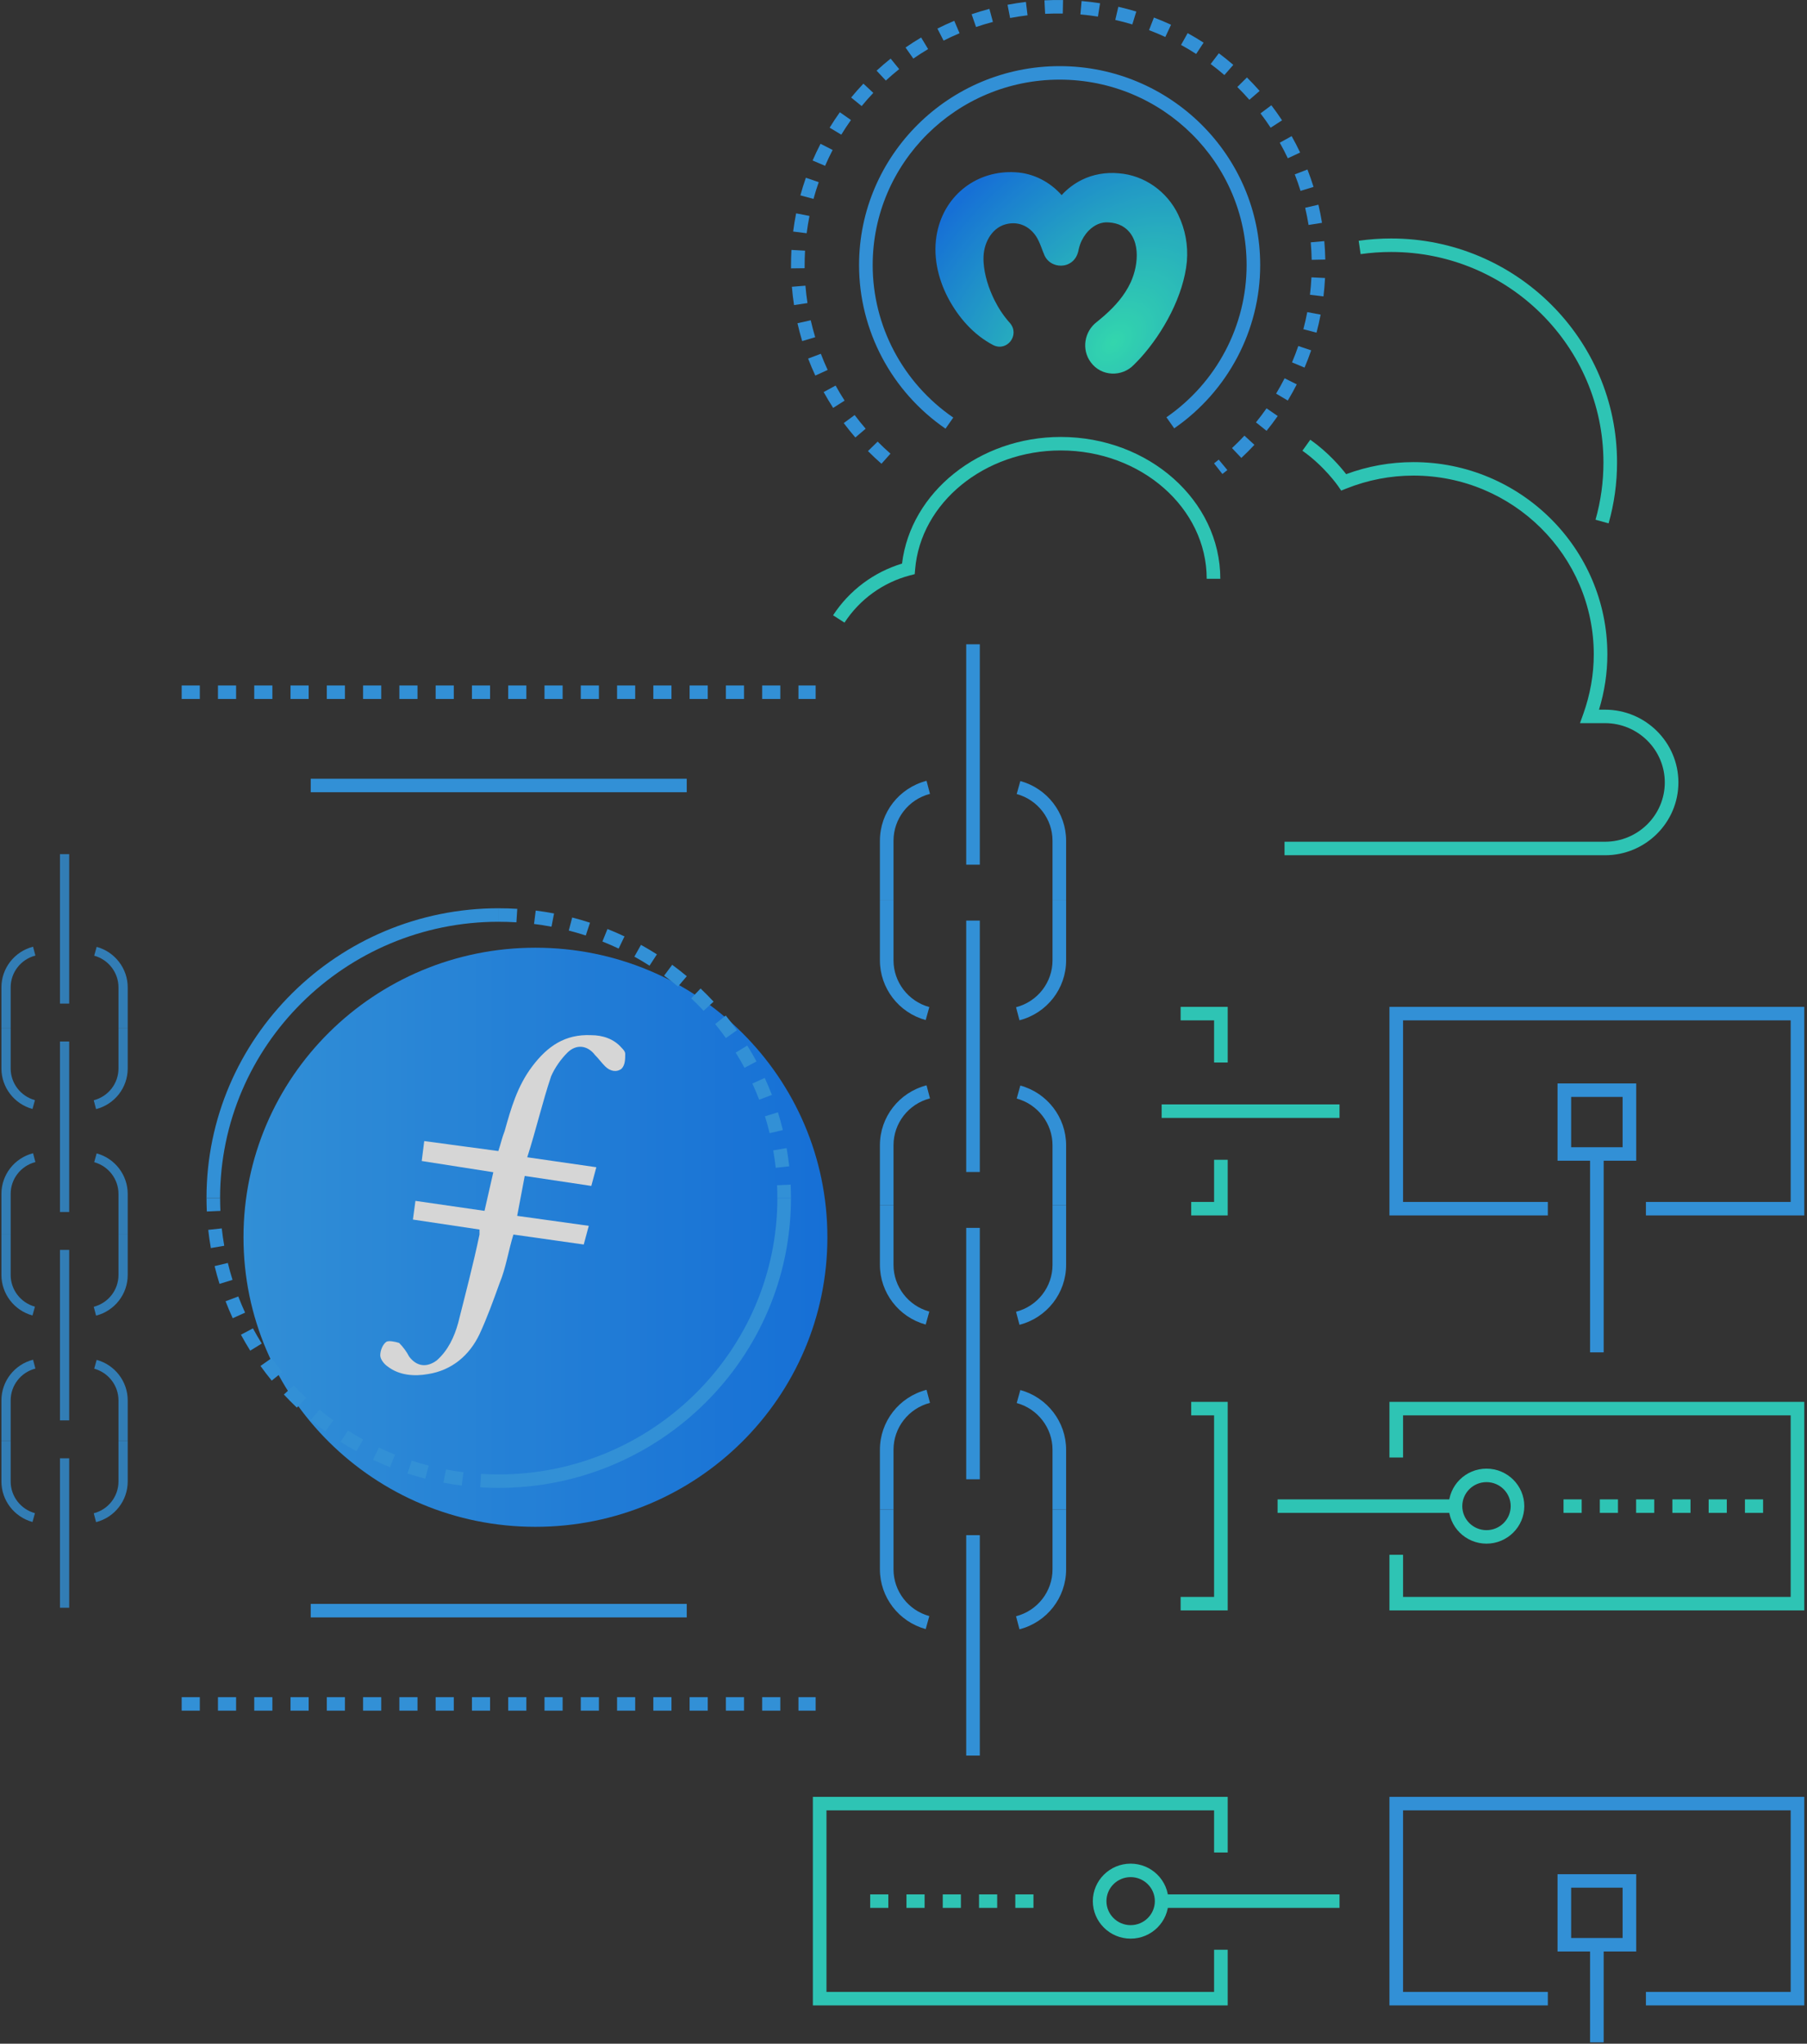 <svg width="641" height="725" viewBox="0 0 641 725" fill="none" xmlns="http://www.w3.org/2000/svg">
<rect x="0" y="0" width="641" height="725" fill="#333333" stroke="none"/>
<g opacity="0.8">
<path d="M189.937 336.197C132.739 336.197 86.374 382.184 86.374 438.915C86.374 495.647 132.739 541.634 189.937 541.634C247.135 541.634 293.5 495.647 293.5 438.915C293.5 382.184 247.135 336.197 189.937 336.197Z" fill="url(#paint0_linear_92_1367)"/>
<path d="M280.576 425.015H275.749C275.749 423.491 275.713 421.973 275.647 420.467L280.467 420.252C280.539 421.836 280.576 423.437 280.576 425.021V425.015ZM275.165 414.258C274.942 412.202 274.641 410.128 274.285 408.096L279.039 407.278C279.413 409.411 279.726 411.586 279.961 413.744L275.165 414.264V414.258ZM273.014 402.001C272.526 399.993 271.965 397.973 271.351 396.001L275.96 394.584C276.605 396.652 277.195 398.773 277.708 400.883L273.014 402.001ZM269.302 390.114C268.561 388.19 267.748 386.259 266.886 384.377L271.279 382.393C272.188 384.365 273.038 386.391 273.815 388.411L269.308 390.114H269.302ZM264.102 378.807C263.12 376.984 262.066 375.174 260.969 373.417L265.072 370.895C266.223 372.729 267.326 374.636 268.362 376.542L264.108 378.801L264.102 378.807ZM257.493 368.235C256.282 366.55 255.004 364.883 253.697 363.281L257.444 360.263C258.818 361.942 260.162 363.693 261.427 365.462L257.499 368.235H257.493ZM249.587 358.572C248.178 357.054 246.695 355.56 245.189 354.131L248.521 350.671C250.1 352.171 251.654 353.737 253.136 355.327L249.587 358.572ZM240.513 349.972C238.923 348.645 237.266 347.343 235.585 346.111L238.453 342.263C240.212 343.554 241.953 344.916 243.622 346.309L240.513 349.972ZM230.415 342.574C228.656 341.45 226.848 340.368 225.028 339.364L227.378 335.187C229.282 336.245 231.186 337.374 233.024 338.552L230.409 342.574H230.415ZM219.449 336.502C217.563 335.611 215.629 334.769 213.695 333.998L215.49 329.557C217.521 330.364 219.551 331.249 221.528 332.187L219.449 336.508V336.502ZM207.784 331.864C205.808 331.219 203.783 330.633 201.765 330.113L202.976 325.482C205.097 326.026 207.224 326.647 209.296 327.322L207.79 331.87L207.784 331.864ZM195.637 328.745C193.594 328.356 191.51 328.028 189.437 327.771L190.039 323.02C192.215 323.294 194.402 323.635 196.541 324.047L195.631 328.745H195.637ZM183.189 327.185C181.11 327.053 179.001 326.994 176.91 326.994V322.207C179.097 322.207 181.309 322.273 183.49 322.41L183.189 327.185Z" fill="#32A7FF"/>
<path d="M78.077 425.014H73.251C73.251 368.319 119.754 322.2 176.91 322.2V326.987C122.412 326.987 78.071 370.966 78.071 425.02L78.077 425.014Z" fill="#32A7FF"/>
<path d="M176.916 527.829C174.729 527.829 172.518 527.763 170.337 527.625L170.638 522.85C172.717 522.976 174.826 523.042 176.916 523.042V527.829ZM163.787 527.01C161.612 526.735 159.425 526.394 157.286 525.982L158.196 521.285C160.238 521.673 162.323 522.002 164.396 522.259L163.793 527.01H163.787ZM150.863 524.554C148.742 524.01 146.615 523.388 144.542 522.713L146.049 518.165C148.025 518.811 150.05 519.396 152.068 519.916L150.857 524.548L150.863 524.554ZM138.348 520.478C136.318 519.671 134.287 518.787 132.311 517.848L134.39 513.528C136.276 514.418 138.21 515.261 140.144 516.032L138.348 520.472V520.478ZM126.455 514.848C124.551 513.791 122.647 512.661 120.809 511.484L123.424 507.462C125.183 508.585 126.991 509.667 128.81 510.671L126.461 514.848H126.455ZM115.386 507.767C113.627 506.476 111.885 505.113 110.216 503.721L113.325 500.057C114.916 501.384 116.573 502.687 118.254 503.918L115.386 507.767ZM105.312 499.358C103.733 497.858 102.179 496.292 100.696 494.703L104.245 491.458C105.655 492.976 107.137 494.47 108.644 495.898L105.312 499.358ZM96.388 489.766C95.014 488.087 93.671 486.336 92.406 484.567L96.334 481.794C97.545 483.479 98.823 485.147 100.13 486.748L96.382 489.766H96.388ZM88.76 479.135C87.609 477.3 86.507 475.394 85.47 473.487L89.724 471.228C90.706 473.051 91.761 474.862 92.857 476.619L88.754 479.141L88.76 479.135ZM82.554 467.637C81.644 465.664 80.795 463.639 80.017 461.619L84.525 459.915C85.266 461.84 86.079 463.77 86.941 465.652L82.548 467.637H82.554ZM77.873 455.445C77.228 453.377 76.637 451.256 76.125 449.146L80.819 448.029C81.307 450.037 81.867 452.057 82.482 454.029L77.873 455.445ZM74.794 442.752C74.42 440.618 74.107 438.443 73.872 436.286L78.668 435.766C78.891 437.821 79.192 439.895 79.547 441.927L74.794 442.746V442.752ZM73.366 429.778C73.293 428.194 73.257 426.592 73.257 425.009H78.083C78.083 426.532 78.12 428.05 78.186 429.556L73.366 429.772V429.778Z" fill="#32A7FF"/>
<path d="M176.916 527.829V523.042C231.415 523.042 275.755 479.063 275.755 425.009H280.581C280.581 481.704 234.078 527.823 176.922 527.823L176.916 527.829Z" fill="#32A7FF"/>
<path d="M316.957 427.489H312.131V406.267C312.131 396.269 318.933 387.532 328.676 385.016L329.893 389.647C322.277 391.614 316.957 398.45 316.957 406.267V427.489Z" fill="#32A7FF"/>
<path d="M378.186 427.489H373.36V406.267C373.36 398.564 368.136 391.751 360.658 389.707L361.942 385.094C371.51 387.705 378.186 396.413 378.186 406.267V427.489Z" fill="#32A7FF"/>
<path d="M361.641 469.967L360.424 465.336C368.04 463.369 373.36 456.533 373.36 448.716V427.489H378.186V448.716C378.186 458.714 371.384 467.451 361.641 469.967Z" fill="#32A7FF"/>
<path d="M328.375 469.884C318.807 467.266 312.131 458.559 312.131 448.71V427.483H316.957V448.71C316.957 456.413 322.181 463.226 329.658 465.27L328.375 469.884Z" fill="#32A7FF"/>
<path d="M316.957 319.463H312.131V298.242C312.131 288.244 318.933 279.506 328.676 276.99L329.893 281.622C322.277 283.588 316.957 290.425 316.957 298.242V319.463Z" fill="#32A7FF"/>
<path d="M378.186 319.464H373.36V298.242C373.36 290.539 368.136 283.726 360.658 281.682L361.942 277.069C371.51 279.686 378.186 288.393 378.186 298.242V319.464Z" fill="#32A7FF"/>
<path d="M361.641 361.941L360.424 357.31C368.04 355.338 373.36 348.507 373.36 340.69V319.463H378.186V340.69C378.186 350.688 371.384 359.425 361.641 361.941Z" fill="#32A7FF"/>
<path d="M328.375 361.864C318.807 359.246 312.131 350.539 312.131 340.69V319.463H316.957V340.69C316.957 348.394 322.181 355.206 329.658 357.25L328.375 361.864Z" fill="#32A7FF"/>
<path d="M316.957 535.508H312.131V514.281C312.131 504.282 318.933 495.545 328.676 493.029L329.893 497.661C322.277 499.627 316.957 506.464 316.957 514.281V535.508Z" fill="#32A7FF"/>
<path d="M378.186 535.508H373.36V514.281C373.36 506.577 368.136 499.764 360.658 497.721L361.942 493.107C371.51 495.724 378.186 504.432 378.186 514.281V535.508Z" fill="#32A7FF"/>
<path d="M361.641 577.987L360.424 573.355C368.04 571.389 373.36 564.553 373.36 556.736V535.508H378.186V556.736C378.186 566.734 371.384 575.471 361.641 577.987Z" fill="#32A7FF"/>
<path d="M328.375 577.909C318.807 575.292 312.131 566.584 312.131 556.736V535.508H316.957V556.736C316.957 564.439 322.181 571.252 329.658 573.296L328.375 577.909Z" fill="#32A7FF"/>
<path d="M347.571 326.575H342.745V415.758H347.571V326.575Z" fill="#32A7FF"/>
<path d="M347.571 228.56H342.745V306.746H347.571V228.56Z" fill="#32A7FF"/>
<path d="M347.571 435.586H342.745V524.769H347.571V435.586Z" fill="#32A7FF"/>
<path d="M347.571 544.597H342.745V622.784H347.571V544.597Z" fill="#32A7FF"/>
<path d="M3.78 437.906H0.507V423.515C0.507 416.734 5.12 410.809 11.727 409.103L12.553 412.244C7.388 413.577 3.78 418.214 3.78 423.515V437.906Z" fill="#32A7FF" fill-opacity="0.8"/>
<path d="M45.303 437.907H42.03V423.515C42.03 418.291 38.487 413.671 33.416 412.285L34.286 409.156C40.775 410.927 45.303 416.832 45.303 423.515V437.907Z" fill="#32A7FF" fill-opacity="0.8"/>
<path d="M34.082 466.714L33.257 463.573C38.422 462.24 42.03 457.603 42.03 452.302V437.906H45.303V452.302C45.303 459.082 40.69 465.008 34.082 466.714Z" fill="#32A7FF" fill-opacity="0.8"/>
<path d="M11.523 466.657C5.034 464.882 0.507 458.977 0.507 452.298V437.902H3.78V452.298C3.78 457.522 7.323 462.142 12.393 463.528L11.523 466.657Z" fill="#32A7FF" fill-opacity="0.8"/>
<path d="M3.78 364.647H0.507V350.256C0.507 343.475 5.12 337.55 11.727 335.844L12.553 338.985C7.388 340.318 3.78 344.955 3.78 350.256V364.647Z" fill="#32A7FF" fill-opacity="0.8"/>
<path d="M45.303 364.648H42.03V350.256C42.03 345.032 38.487 340.412 33.416 339.026L34.286 335.897C40.775 337.672 45.303 343.577 45.303 350.256V364.648Z" fill="#32A7FF" fill-opacity="0.8"/>
<path d="M34.082 393.455L33.257 390.314C38.422 388.977 42.03 384.344 42.03 379.043V364.648H45.303V379.043C45.303 385.824 40.69 391.749 34.082 393.455Z" fill="#32A7FF" fill-opacity="0.8"/>
<path d="M11.523 393.402C5.034 391.627 0.507 385.722 0.507 379.043V364.648H3.78V379.043C3.78 384.267 7.323 388.888 12.393 390.274L11.523 393.402Z" fill="#32A7FF" fill-opacity="0.8"/>
<path d="M3.78 511.161H0.507V496.766C0.507 489.985 5.12 484.06 11.727 482.354L12.553 485.495C7.388 486.828 3.78 491.464 3.78 496.766V511.161Z" fill="#32A7FF" fill-opacity="0.8"/>
<path d="M45.303 511.161H42.03V496.766C42.03 491.542 38.487 486.921 33.416 485.535L34.286 482.406C40.775 484.182 45.303 490.087 45.303 496.766V511.161Z" fill="#32A7FF" fill-opacity="0.8"/>
<path d="M34.082 539.969L33.257 536.828C38.422 535.495 42.03 530.858 42.03 525.557V511.161H45.303V525.557C45.303 532.337 40.69 538.263 34.082 539.969Z" fill="#32A7FF" fill-opacity="0.8"/>
<path d="M11.523 539.916C5.034 538.141 0.507 532.236 0.507 525.557V511.161H3.78V525.557C3.78 530.781 7.323 535.401 12.393 536.787L11.523 539.916Z" fill="#32A7FF" fill-opacity="0.8"/>
<path d="M24.542 369.471H21.269V429.951H24.542V369.471Z" fill="#32A7FF" fill-opacity="0.8"/>
<path d="M24.542 303H21.269V356.023H24.542V303Z" fill="#32A7FF" fill-opacity="0.8"/>
<path d="M24.542 443.398H21.269V503.878H24.542V443.398Z" fill="#32A7FF" fill-opacity="0.8"/>
<path d="M24.542 517.325H21.269V570.348H24.542V517.325Z" fill="#32A7FF" fill-opacity="0.8"/>
<path d="M289.337 606.852H283.239V602.065H289.337V606.852ZM276.804 606.852H270.369V602.065H276.804V606.852ZM263.934 606.852H257.499V602.065H263.934V606.852ZM251.064 606.852H244.629V602.065H251.064V606.852ZM238.194 606.852H231.759V602.065H238.194V606.852ZM225.324 606.852H218.889V602.065H225.324V606.852ZM212.454 606.852H206.019V602.065H212.454V606.852ZM199.584 606.852H193.149V602.065H199.584V606.852ZM186.714 606.852H180.279V602.065H186.714V606.852ZM173.844 606.852H167.409V602.065H173.844V606.852ZM160.974 606.852H154.538V602.065H160.974V606.852ZM148.103 606.852H141.668V602.065H148.103V606.852ZM135.233 606.852H128.798V602.065H135.233V606.852ZM122.363 606.852H115.928V602.065H122.363V606.852ZM109.493 606.852H103.058V602.065H109.493V606.852ZM96.623 606.852H90.188V602.065H96.623V606.852ZM83.753 606.852H77.318V602.065H83.753V606.852ZM70.883 606.852H64.448V602.065H70.883V606.852Z" fill="#32A7FF"/>
<path d="M243.605 568.98H110.223V573.767H243.605V568.98Z" fill="#32A7FF"/>
<path d="M289.337 247.958H283.239V243.171H289.337V247.958ZM276.804 247.958H270.369V243.171H276.804V247.958ZM263.934 247.958H257.499V243.171H263.934V247.958ZM251.064 247.958H244.629V243.171H251.064V247.958ZM238.194 247.958H231.759V243.171H238.194V247.958ZM225.324 247.958H218.889V243.171H225.324V247.958ZM212.454 247.958H206.019V243.171H212.454V247.958ZM199.584 247.958H193.149V243.171H199.584V247.958ZM186.714 247.958H180.279V243.171H186.714V247.958ZM173.844 247.958H167.409V243.171H173.844V247.958ZM160.974 247.958H154.538V243.171H160.974V247.958ZM148.103 247.958H141.668V243.171H148.103V247.958ZM135.233 247.958H128.798V243.171H135.233V247.958ZM122.363 247.958H115.928V243.171H122.363V247.958ZM109.493 247.958H103.058V243.171H109.493V247.958ZM96.623 247.958H90.188V243.171H96.623V247.958ZM83.753 247.958H77.318V243.171H83.753V247.958ZM70.883 247.958H64.448V243.171H70.883V247.958Z" fill="#32A7FF"/>
<path d="M243.605 276.255H110.223V281.042H243.605V276.255Z" fill="#32A7FF"/>
<path fill-rule="evenodd" clip-rule="evenodd" d="M186.135 417.174L183.46 431.32L208.856 434.858L207.073 441.485L182.122 437.947C180.339 443.69 179.447 449.882 177.224 455.182C174.994 461.368 172.765 467.559 170.096 473.302C166.529 480.814 160.292 486.121 151.827 487.448C146.928 488.332 141.578 487.89 137.565 484.794C136.227 483.91 134.89 482.141 134.89 480.814C134.89 479.045 135.782 476.834 137.119 475.956C138.011 475.513 140.24 475.956 141.578 476.398C142.916 477.725 144.253 479.494 145.145 481.257C147.82 484.794 151.381 485.237 154.948 482.583C158.961 479.045 161.184 474.187 162.522 469.322C165.197 458.714 167.866 448.549 170.096 437.941V436.172L146.476 432.634L147.368 426.007L171.873 429.545L174.994 415.841L149.598 411.861L150.489 404.791L176.778 408.329C177.669 405.676 178.115 403.471 179.007 401.259C181.236 393.305 183.466 385.351 188.81 378.275C194.155 371.205 200.397 366.783 209.754 367.225C213.767 367.225 217.774 368.552 220.449 371.648C220.895 372.09 221.787 372.974 221.787 373.859C221.787 375.628 221.787 377.839 220.449 379.16C218.666 380.486 216.436 380.044 214.659 378.275C213.321 376.948 212.429 375.622 211.092 374.295C208.417 370.757 204.41 370.315 201.289 373.411C199.059 375.622 196.83 378.711 195.498 381.807C192.377 391.088 190.154 400.811 187.033 410.535L211.538 414.072L209.754 420.7L186.135 417.162" fill="white"/>
<path d="M335.393 152.063C316.197 138.862 304.736 117.168 304.736 94.028C304.736 55.117 336.652 23.462 375.883 23.462C415.114 23.462 447.03 55.117 447.03 94.028C447.03 117.09 435.624 138.748 416.53 151.955L413.77 148.029C431.575 135.718 442.21 115.531 442.21 94.028C442.21 57.759 412.457 28.249 375.889 28.249C339.322 28.249 309.569 57.759 309.569 94.028C309.569 115.596 320.252 135.82 338.153 148.131L335.405 152.063H335.393Z" fill="#32A7FF"/>
<path d="M433.624 168.151L430.659 164.374C431.22 163.943 431.774 163.501 432.322 163.053L435.383 166.752C434.805 167.224 434.214 167.69 433.624 168.145V168.151ZM312.684 164.517C311.039 163.077 309.43 161.565 307.894 160.017L311.328 156.658C312.786 158.129 314.317 159.563 315.877 160.931L312.684 164.517ZM440.336 162.443L437.028 158.959C438.54 157.543 440.029 156.061 441.438 154.549L444.981 157.8C443.493 159.396 441.933 160.961 440.336 162.449V162.443ZM303.423 155.2C302.001 153.557 300.615 151.836 299.302 150.091L303.17 147.234C304.417 148.895 305.731 150.527 307.08 152.087L303.417 155.2H303.423ZM449.289 152.834L445.53 149.834C446.831 148.226 448.09 146.553 449.283 144.856L453.248 147.587C451.995 149.373 450.663 151.136 449.295 152.828L449.289 152.834ZM295.548 144.706C294.367 142.877 293.228 140.983 292.18 139.077L296.415 136.776C297.41 138.581 298.488 140.379 299.609 142.118L295.548 144.7V144.706ZM456.821 142.089L452.676 139.638C453.742 137.863 454.754 136.035 455.694 134.194L460.002 136.351C459.014 138.294 457.948 140.224 456.821 142.089ZM289.215 133.232C288.299 131.26 287.444 129.228 286.667 127.196L291.179 125.505C291.915 127.435 292.728 129.359 293.596 131.236L289.209 133.238L289.215 133.232ZM462.768 130.405L458.321 128.553C459.129 126.652 459.876 124.698 460.545 122.744L465.112 124.28C464.407 126.341 463.618 128.397 462.768 130.405ZM284.558 120.993C283.931 118.913 283.365 116.785 282.889 114.664L287.594 113.618C288.052 115.632 288.583 117.652 289.179 119.624L284.558 120.999V120.993ZM467.016 118.005L462.346 116.785C462.876 114.789 463.34 112.752 463.726 110.72L468.468 111.61C468.058 113.75 467.57 115.901 467.016 117.999V118.005ZM281.672 108.228C281.34 106.082 281.087 103.895 280.906 101.731L285.715 101.343C285.883 103.399 286.124 105.473 286.438 107.51L281.666 108.228H281.672ZM469.474 105.138L464.684 104.576C464.919 102.61 465.088 100.608 465.196 98.618L465.208 98.385L470.028 98.618L470.016 98.869C469.908 100.955 469.727 103.064 469.48 105.138H469.474ZM280.605 95.2V94.094C280.599 92.462 280.641 90.807 280.726 89.164L280.756 88.662L285.576 88.924L285.552 89.415C285.474 90.974 285.431 92.546 285.431 94.094V95.146L280.611 95.206L280.605 95.2ZM465.299 92.17C465.256 90.108 465.142 88.016 464.961 85.966L469.769 85.542C469.962 87.705 470.083 89.899 470.125 92.074L465.299 92.17ZM286.148 82.739L281.358 82.142C281.635 79.984 281.985 77.809 282.413 75.681L287.149 76.608C286.745 78.628 286.407 80.689 286.148 82.739ZM464.19 79.805C463.859 77.767 463.455 75.717 462.985 73.709L467.685 72.621C468.179 74.731 468.607 76.894 468.956 79.046L464.19 79.805ZM288.577 70.56L283.919 69.305C284.491 67.213 285.148 65.109 285.871 63.054L290.426 64.625C289.739 66.574 289.119 68.57 288.577 70.56ZM461.346 67.715C460.731 65.743 460.045 63.777 459.291 61.858L463.792 60.131C464.582 62.157 465.311 64.231 465.955 66.305L461.346 67.715ZM292.692 58.828L288.257 56.94C289.125 54.938 290.071 52.948 291.071 51.012L295.361 53.205C294.409 55.04 293.511 56.934 292.686 58.828H292.692ZM456.833 56.145C455.947 54.281 454.989 52.422 453.977 50.623L458.189 48.292C459.255 50.193 460.268 52.147 461.201 54.113L456.833 56.145ZM298.428 47.779L294.301 45.292C295.439 43.434 296.656 41.593 297.922 39.818L301.862 42.579C300.663 44.265 299.506 46.016 298.428 47.779ZM450.742 45.304C449.609 43.577 448.398 41.868 447.138 40.225L450.989 37.338C452.314 39.071 453.585 40.87 454.784 42.687L450.742 45.304ZM305.658 37.631L301.923 34.601C303.314 32.916 304.773 31.26 306.273 29.677L309.792 32.952C308.37 34.452 306.984 36.023 305.664 37.625L305.658 37.631ZM443.192 35.402C441.824 33.848 440.384 32.318 438.914 30.86L442.324 27.477C443.873 29.013 445.385 30.621 446.831 32.258L443.192 35.402ZM314.232 28.577L310.955 25.069C312.557 23.593 314.238 22.153 315.943 20.79L318.968 24.519C317.347 25.816 315.751 27.185 314.232 28.583V28.577ZM434.329 26.623C432.756 25.266 431.117 23.952 429.46 22.709L432.364 18.89C434.112 20.198 435.841 21.585 437.492 23.013L434.329 26.629V26.623ZM323.981 20.784L321.222 16.858C323.017 15.615 324.879 14.42 326.759 13.308L329.235 17.414C327.452 18.477 325.68 19.607 323.975 20.79L323.981 20.784ZM424.327 19.141C422.585 18.017 420.778 16.942 418.958 15.938L421.296 11.754C423.212 12.806 425.116 13.947 426.954 15.131L424.321 19.141H424.327ZM334.718 14.408L332.531 10.141C334.483 9.155 336.496 8.228 338.508 7.386L340.388 11.79C338.478 12.591 336.568 13.469 334.712 14.408H334.718ZM413.373 13.117C411.481 12.244 409.54 11.425 407.6 10.691L409.33 6.22C411.372 6.997 413.421 7.858 415.409 8.778L413.373 13.117ZM346.233 9.579L344.666 5.049C346.739 4.344 348.86 3.704 350.975 3.149L352.216 7.774C350.209 8.306 348.197 8.91 346.233 9.579ZM401.677 8.671C399.695 8.073 397.659 7.529 395.628 7.069L396.707 2.407C398.846 2.898 400.991 3.465 403.081 4.093L401.671 8.671H401.677ZM358.313 6.388L357.404 1.69C359.555 1.278 361.748 0.943 363.923 0.68L364.501 5.431C362.435 5.676 360.356 5.999 358.313 6.388ZM389.476 5.886C387.434 5.563 385.343 5.312 383.258 5.133L383.68 0.364C385.873 0.555 388.072 0.818 390.229 1.158L389.476 5.886ZM370.738 4.9L370.497 0.119C372.684 0.011 374.895 -0.025 377.094 0.017L377.004 4.804C374.913 4.768 372.816 4.804 370.738 4.9Z" fill="#32A7FF"/>
<path d="M570.627 185.667L565.981 184.37C567.849 177.803 568.795 170.972 568.795 164.081C568.795 122.893 535.011 89.385 493.485 89.385C489.864 89.385 486.219 89.642 482.658 90.15L481.971 85.411C485.755 84.873 489.629 84.598 493.485 84.598C537.669 84.598 573.616 120.252 573.616 164.081C573.616 171.414 572.609 178.675 570.621 185.667H570.627Z" fill="#2DE9D5"/>
<path d="M569.343 303.392H455.664V298.605H569.343C581.039 298.605 590.552 289.168 590.552 277.568C590.552 265.969 581.039 256.532 569.343 256.532H560.474L561.619 253.341C564.101 246.409 565.361 239.279 565.361 232.144C565.361 197.171 536.674 168.713 501.408 168.713C493.244 168.713 485.224 170.26 477.572 173.314L475.764 174.037L474.674 172.436C474.626 172.364 469.811 165.39 462.009 159.892L464.804 155.989C471.113 160.436 475.548 165.653 477.524 168.205C485.218 165.366 493.244 163.932 501.408 163.932C539.331 163.932 570.181 194.536 570.181 232.144C570.181 238.729 569.187 245.315 567.223 251.751H569.343C583.702 251.751 595.379 263.333 595.379 277.574C595.379 291.816 583.702 303.398 569.343 303.398V303.392Z" fill="#2DE9D5"/>
<path d="M299.567 220.879L295.518 218.273C301.29 209.44 309.93 202.974 319.98 199.932C323.029 174.611 347.395 155.009 376.269 155.009C407.486 155.009 432.882 177.581 432.882 205.329H428.056C428.056 180.223 404.823 159.796 376.269 159.796C349.257 159.796 326.572 178.328 324.62 201.988L324.481 203.673L322.83 204.104C313.256 206.614 304.995 212.572 299.567 220.879Z" fill="#2DE9D5"/>
<path d="M475.174 391.785H412.077V396.572H475.174V391.785Z" fill="#2DE9D5"/>
<path d="M568.873 410.508H564.047V479.742H568.873V410.508Z" fill="#32A7FF"/>
<path d="M401.074 687.725C393.675 687.725 387.662 681.754 387.662 674.422C387.662 667.089 393.681 661.119 401.074 661.119C408.467 661.119 414.487 667.089 414.487 674.422C414.487 681.754 408.467 687.725 401.074 687.725ZM401.074 665.9C396.339 665.9 392.488 669.718 392.488 674.416C392.488 679.113 396.339 682.938 401.074 682.938C405.81 682.938 409.66 679.119 409.66 674.416C409.66 669.712 405.81 665.9 401.074 665.9Z" fill="#2DE9D5"/>
<path d="M475.174 672.025H412.077V676.812H475.174V672.025Z" fill="#2DE9D5"/>
<path d="M568.873 689.894H564.047V724.514H568.873V689.894Z" fill="#32A7FF"/>
<path d="M527.305 547.601C519.906 547.601 513.892 541.631 513.892 534.298C513.892 526.966 519.912 520.995 527.305 520.995C534.698 520.995 540.717 526.966 540.717 534.298C540.717 541.631 534.698 547.601 527.305 547.601ZM527.305 525.776C522.569 525.776 518.719 529.595 518.719 534.298C518.719 539.002 522.569 542.814 527.305 542.814C532.041 542.814 535.891 538.996 535.891 534.298C535.891 529.601 532.041 525.776 527.305 525.776Z" fill="#2DE9D5"/>
<path d="M516.303 531.902H453.206V536.689H516.303V531.902Z" fill="#2DE9D5"/>
<path d="M435.504 431.168H422.562V426.381H430.678V411.428H435.504V431.168Z" fill="#2DE9D5"/>
<path d="M435.504 376.922H430.677V361.97H418.808V357.183H435.504V376.922Z" fill="#2DE9D5"/>
<path d="M640.039 571.285H492.883V551.552H497.709V566.498H635.212V502.093H497.709V517.045H492.883V497.306H640.039V571.285Z" fill="#2DE9D5"/>
<path d="M435.503 711.408H288.348V637.429H435.503V657.169H430.677V642.216H293.174V706.621H430.677V691.669H435.503V711.408Z" fill="#2DE9D5"/>
<path d="M640.039 431.168H583.859V426.381H635.212V361.97H497.709V426.381H549.069V431.168H492.883V357.183H640.039V431.168Z" fill="#32A7FF"/>
<path d="M640.039 711.408H583.859V706.621H635.212V642.216H497.709V706.621H549.069V711.408H492.883V637.429H640.039V711.408Z" fill="#32A7FF"/>
<path d="M435.504 571.285H418.808V566.498H430.677V502.093H422.561V497.306H435.504V571.285Z" fill="#2DE9D5"/>
<path d="M580.418 692.285H552.509V664.86H580.418V692.285ZM557.335 687.498H575.592V669.647H557.335V687.498Z" fill="#32A7FF"/>
<path d="M580.418 411.763H552.509V384.345H580.418V411.763ZM557.335 406.976H575.592V389.126H557.335V406.976Z" fill="#32A7FF"/>
<path d="M366.598 676.812H360.163V672.025H366.598V676.812ZM353.728 676.812H347.293V672.025H353.728V676.812ZM340.858 676.812H334.423V672.025H340.858V676.812ZM327.988 676.812H321.553V672.025H327.988V676.812ZM315.118 676.812H308.683V672.025H315.118V676.812Z" fill="#2DE9D5"/>
<path d="M625.421 536.689H618.986V531.902H625.421V536.689ZM612.551 536.689H606.116V531.902H612.551V536.689ZM599.681 536.689H593.246V531.902H599.681V536.689ZM586.811 536.689H580.376V531.902H586.811V536.689ZM573.941 536.689H567.506V531.902H573.941V536.689ZM561.071 536.689H554.636V531.902H561.071V536.689Z" fill="#2DE9D5"/>
<path d="M417.989 76.231C414.024 67.912 405.938 62.151 396.828 61.47C392.363 61.058 387.754 61.811 383.729 63.825C381.023 65.157 378.619 67.01 376.595 69.215C372.425 64.512 366.533 61.428 360.17 61.111C346.8 60.311 335.273 68.922 332.466 82.291C330.76 90.299 332.622 98.66 336.316 105.7C340.003 112.644 345.384 118.823 352.385 122.451C357.272 124.818 361.851 118.817 358.278 114.622C357.139 113.355 356.091 112.005 355.133 110.564C354.247 109.226 353.446 107.821 352.723 106.381C350.71 102.275 349.21 97.656 348.909 93.108C348.734 90.216 349.113 87.723 350.318 85.207C351.463 82.859 353.313 80.845 355.741 79.895C359.519 78.466 363.466 79.237 366.34 82.315C368.208 84.227 369.063 86.905 370.015 89.379C370.088 89.558 370.166 89.731 370.244 89.899C372.142 95.725 380.843 95.875 382.47 89.247C382.518 89.02 382.566 88.793 382.62 88.566C382.632 88.53 382.638 88.494 382.65 88.459C382.662 88.423 382.668 88.387 382.674 88.345C382.813 87.753 382.976 87.162 383.181 86.612C383.825 84.837 384.904 83.116 386.199 81.807C388.151 79.835 390.634 78.64 393.357 78.903C394.882 78.986 396.599 79.405 397.84 80.068C404.787 83.815 404.064 93.67 401.088 100.16C398.997 104.708 395.647 108.515 391.929 111.801C391.007 112.614 389.959 113.505 389.007 114.258C384.651 117.622 383.536 123.999 386.976 128.571C390.67 133.591 398.027 133.836 402.257 129.371C403.088 128.553 403.889 127.71 404.679 126.855C412.65 117.993 419.899 104.845 421.025 92.725C421.489 87.06 420.477 81.395 417.977 76.237L417.989 76.231Z" fill="url(#paint1_radial_92_1367)"/>
</g>
<defs>
<linearGradient id="paint0_linear_92_1367" x1="86.374" y1="438.915" x2="293.5" y2="438.915" gradientUnits="userSpaceOnUse">
<stop stop-color="#31A6FF"/>
<stop offset="1" stop-color="#0F7FFF"/>
</linearGradient>
<radialGradient id="paint1_radial_92_1367" cx="0" cy="0" r="1" gradientUnits="userSpaceOnUse" gradientTransform="translate(394.996 121.449) rotate(-137.232) scale(74.357 112.805)">
<stop stop-color="#33FFCC"/>
<stop offset="1" stop-color="#0F7FFF"/>
</radialGradient>
</defs>
</svg>
